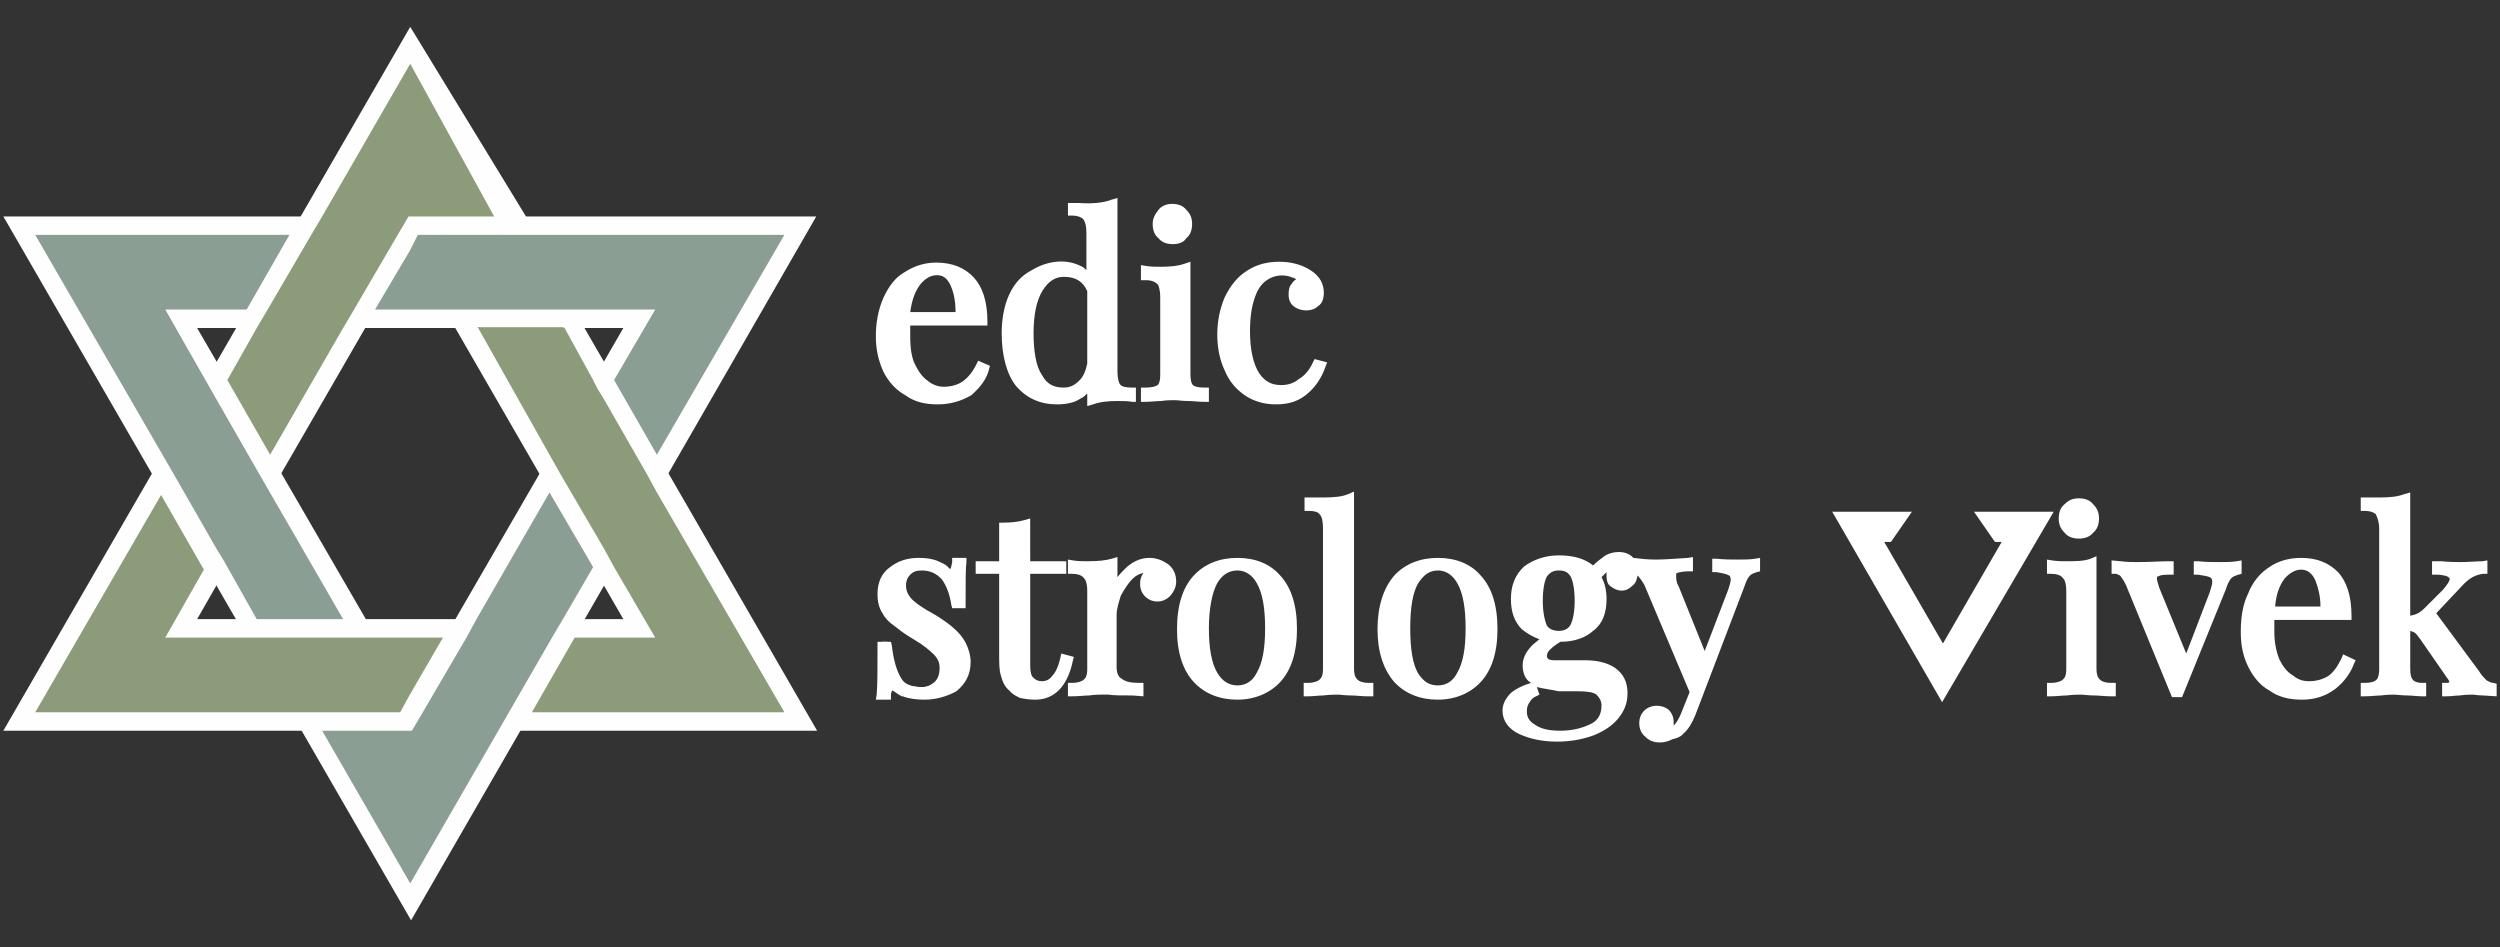 <?xml version="1.0" encoding="utf-8"?>
<!-- Generator: Adobe Illustrator 19.0.0, SVG Export Plug-In . SVG Version: 6.00 Build 0)  -->
<svg version="1.1" id="Layer_1" xmlns="http://www.w3.org/2000/svg" xmlns:xlink="http://www.w3.org/1999/xlink" x="0px" y="0px"
	 viewBox="68 -22.9 298 112.9" style="enable-background:new 68 -22.9 298 112.9;" xml:space="preserve">
<rect x="68" y="-22.9" width="298" height="112.9" fill="#333333" stroke="none"/>
<style type="text/css">
	.st0{fill:#FFFFFF;}
	.st1{fill:#FEFEFE;}
	.st2{fill:#8A9E93;}
	.st3{fill:#8C9B7A;}
</style>
<g>
	<g>
		<path class="st0" d="M220.4,8.9c1.3,0,2.5,0.4,3.4,1c0.9,0.6,1.3,1.3,1.3,2.2c0,0.5-0.1,1-0.4,1.2c-0.3,0.3-0.7,0.4-1.1,0.4
			c-0.4,0-0.8-0.1-1.1-0.4c-0.3-0.2-0.4-0.6-0.4-1s0.1-0.7,0.3-1c0.2-0.3,0.5-0.5,0.9-0.6c-0.1-0.4-0.5-0.7-1-0.9
			c-0.5-0.2-1-0.3-1.6-0.3c-0.7,0-1.4,0.2-2,0.7c-0.7,0.4-1.2,1.2-1.6,2.2c-0.4,1.1-0.7,2.5-0.7,4.3c0,2.4,0.4,4.2,1.2,5.3
			c0.8,1.1,1.8,1.6,3.1,1.6c0.8,0,1.6-0.2,2.4-0.7c0.7-0.4,1.4-1.2,1.9-2.2l0.6,0.1c-0.4,1.1-1,2.1-1.9,2.9c-1,0.8-2.1,1.2-3.6,1.2
			c-1.2,0-2.3-0.3-3.3-0.9c-1-0.7-1.8-1.6-2.3-2.8c-0.6-1.2-0.9-2.5-0.9-4.1s0.3-3,0.9-4.3c0.6-1.2,1.3-2.2,2.4-2.9
			C217.9,9.2,219.1,8.9,220.4,8.9z M209.4,21.7c0,0.8,0.1,1.3,0.4,1.6c0.4,0.3,1,0.4,1.8,0.4v0.7c-1.9-0.1-3-0.1-3.6-0.1
			s-1.7,0.1-3.6,0.1v-0.7c0.8,0,1.4-0.1,1.8-0.4c0.3-0.3,0.4-0.8,0.4-1.6v-9.2c0-0.9-0.1-1.6-0.4-1.9c-0.4-0.4-1-0.7-1.8-0.7V9.3
			c0.7,0.1,1.3,0.1,1.9,0.1c1.2,0,2.2-0.1,3.1-0.4V21.7z M207.8,2c0.5,0,1,0.1,1.3,0.5c0.4,0.4,0.5,0.8,0.5,1.3s-0.1,1-0.5,1.3
			c-0.4,0.4-0.8,0.5-1.3,0.5s-1-0.1-1.3-0.5c-0.4-0.4-0.6-0.8-0.6-1.3s0.2-1,0.6-1.3C206.8,2.1,207.3,2,207.8,2z M194.8,23.9
			c0.7,0,1.4-0.3,2-0.9c0.7-0.5,1-1.4,1.3-2.5v-8.7c-0.5-1.5-1.6-2.2-3.3-2.2c-1.2,0-2.2,0.6-2.9,1.9c-0.7,1.2-1.1,3-1.1,5.4
			s0.4,4.2,1,5.3C192.5,23.3,193.5,23.9,194.8,23.9z M200.8,21.3c0,0.9,0.1,1.6,0.4,1.9c0.4,0.4,1,0.6,1.8,0.6v0.7
			c-0.6-0.1-1.3-0.1-1.9-0.1c-1.2,0-2.2,0.1-3.1,0.4v-2.6c-0.3,0.9-0.8,1.6-1.6,2c-0.7,0.4-1.6,0.7-2.5,0.7c-1.9,0-3.4-0.7-4.5-2
			c-1-1.3-1.6-3.4-1.6-6c0-1.6,0.3-3.1,0.9-4.3c0.6-1.2,1.4-2.1,2.5-2.7c1-0.6,2.1-1,3.3-1c0.7,0,1.4,0.1,2.1,0.4
			c0.6,0.3,1,0.7,1.4,1.3V4.9c0-0.9-0.1-1.5-0.4-1.9c-0.4-0.4-0.9-0.6-1.7-0.6V1.8c0.6,0,1.2,0.1,1.8,0.1c1.2,0,2.2-0.1,3.1-0.4
			V21.3z M179.6,9.5c-1,0-1.7,0.4-2.4,1.3c-0.7,0.9-1,2.2-1.3,4h6.4c0.1-1.6-0.1-2.8-0.7-3.9C181.2,10,180.5,9.5,179.6,9.5z
			 M185.3,20.9c-0.3,1.1-1,2-1.9,2.8c-1,0.7-2.2,1.1-3.5,1.1c-1.4,0-2.6-0.3-3.6-1c-1-0.6-1.9-1.5-2.4-2.6c-0.5-1.2-0.8-2.5-0.8-4
			c0-1.7,0.3-3.1,0.8-4.4c0.6-1.3,1.3-2.2,2.4-2.9c1-0.7,2.2-1,3.4-1c1.8,0,3.1,0.6,4.1,1.6s1.4,2.7,1.4,4.9H176
			c-0.1,0.5-0.1,1.2-0.1,1.9c0,1.3,0.1,2.5,0.6,3.4c0.4,1,1,1.7,1.7,2.2c0.7,0.5,1.4,0.8,2.2,0.8c0.9,0,1.8-0.2,2.5-0.7
			c0.7-0.5,1.3-1.3,1.9-2.3L185.3,20.9z"/>
		<path class="st0" d="M197.6,25.5V24c-0.2,0.2-0.5,0.5-0.8,0.6c-0.7,0.5-1.7,0.7-2.8,0.7c-2,0-3.6-0.7-4.9-2.2
			c-1.1-1.4-1.7-3.6-1.7-6.3c0-1.7,0.3-3.3,0.9-4.6c0.6-1.3,1.5-2.3,2.7-2.9c1.8-1.1,4-1.4,5.8-0.5c0.3,0.1,0.5,0.3,0.7,0.5V4.9
			c0-0.8-0.1-1.3-0.4-1.7c-0.1-0.1-0.5-0.4-1.3-0.4h-0.5V1.3h0.5c0.3,0,0.6,0,0.9,0c1.4,0.1,2.8,0,3.8-0.4l0.7-0.2v20.6
			c0,1,0.2,1.5,0.3,1.6c0.2,0.3,0.7,0.4,1.4,0.4h0.5V25L203,25c-0.6-0.1-1.2-0.1-1.8-0.1c-1.1,0-2.1,0.1-2.9,0.4L197.6,25.5z
			 M192.9,9.6c-0.5,0.1-0.9,0.4-1.4,0.6c-1,0.6-1.7,1.4-2.3,2.5c-0.6,1.1-0.8,2.5-0.8,4.1c0,2.5,0.5,4.4,1.5,5.7
			c1,1.2,2.2,1.8,3.9,1.8c-1-0.3-1.8-0.9-2.4-1.9c-0.7-1.2-1.1-3.1-1.1-5.6c0-2.5,0.4-4.4,1.2-5.6C191.9,10.5,192.4,10,192.9,9.6z
			 M198.6,20.6v3.4c0.7-0.2,1.6-0.3,2.5-0.3c-0.1-0.1-0.2-0.2-0.3-0.3c-0.4-0.5-0.6-1.2-0.6-2.3V2.1c-0.7,0.2-1.6,0.3-2.6,0.3
			c0.1,0.1,0.2,0.2,0.3,0.3c0.4,0.6,0.6,1.3,0.6,2.3V20.6z M194.8,10.1c-1,0-1.8,0.5-2.5,1.6c-0.7,1.1-1.1,2.8-1.1,5.1
			c0,2.2,0.3,4,1,5c0.6,1.1,1.4,1.5,2.6,1.5c0.6,0,1.2-0.2,1.7-0.7c0.5-0.4,0.9-1.1,1.1-2.2v-8.6C197.1,10.7,196.3,10.1,194.8,10.1z
			 M220.1,25.3c-1.3,0-2.5-0.3-3.6-1c-1.2-0.8-2-1.8-2.5-3c-0.6-1.3-0.9-2.7-0.9-4.3c0-1.6,0.3-3.1,0.9-4.5c0.7-1.4,1.5-2.4,2.6-3.1
			c1.2-0.8,2.5-1.1,3.9-1.1c1.3,0,2.6,0.3,3.7,1c1.1,0.7,1.6,1.6,1.6,2.7c0,0.7-0.2,1.3-0.7,1.6c-0.3,0.3-0.8,0.5-1.4,0.5
			c-0.4,0-1-0.1-1.5-0.5c-0.4-0.3-0.6-0.8-0.6-1.4c0-0.6,0.1-1,0.4-1.3c0.1-0.2,0.3-0.4,0.5-0.5c-0.1-0.1-0.3-0.2-0.4-0.2
			c-0.9-0.4-2.1-0.4-3.1,0.3c-0.6,0.4-1.1,1.1-1.4,2c-0.4,1.1-0.6,2.4-0.6,4.1c0,2.2,0.4,3.9,1.1,5c0.7,1,1.5,1.4,2.6,1.4
			c0.8,0,1.5-0.2,2.1-0.7c0.7-0.4,1.3-1.1,1.7-2l0.2-0.4l1.5,0.4l-0.2,0.5c-0.4,1.2-1.1,2.3-2,3.1C222.9,24.9,221.7,25.3,220.1,25.3
			z M218.3,9.7c-0.4,0.2-0.8,0.4-1.2,0.6c-0.9,0.6-1.6,1.5-2.2,2.7c-0.6,1.2-0.8,2.5-0.8,4c0,1.5,0.3,2.7,0.8,3.9
			c0.5,1,1.2,1.9,2.2,2.6c0.9,0.5,1.9,0.8,3,0.8c1.4,0,2.4-0.3,3.3-1.1c0,0,0,0,0,0c0,0,0,0,0,0c-0.8,0.5-1.7,0.8-2.6,0.8
			c-1.4,0-2.6-0.6-3.5-1.8c-0.9-1.3-1.3-3.2-1.3-5.6c0-1.8,0.2-3.3,0.7-4.4C217,11.1,217.6,10.2,218.3,9.7z M223.7,10.3
			c0,0.1,0.1,0.1,0.1,0.2L224,11l-0.6,0.1c-0.2,0-0.4,0.2-0.6,0.4c-0.1,0.2-0.2,0.3-0.2,0.7c0,0.2,0,0.5,0.2,0.6
			c0.2,0.2,0.4,0.3,0.8,0.3c0.3,0,0.6-0.1,0.8-0.3c0.2-0.1,0.3-0.4,0.3-0.8C224.7,11.4,224.4,10.8,223.7,10.3z M179.8,25.3
			c-1.6,0-2.8-0.3-3.9-1.1c-1.1-0.6-2-1.6-2.6-2.8c-0.6-1.3-0.9-2.7-0.9-4.2c0-1.7,0.3-3.2,0.9-4.6c0.7-1.5,1.5-2.5,2.6-3.1
			c1.1-0.7,2.3-1.1,3.7-1.1c1.9,0,3.4,0.6,4.5,1.8c1,1.1,1.6,2.8,1.6,5.2v0.5h-9.2c0,0.4,0,0.9,0,1.4c0,1.4,0.2,2.4,0.5,3.1
			c0.5,1,0.9,1.6,1.6,2.1c0.6,0.5,1.3,0.7,1.9,0.7c0.8,0,1.6-0.2,2.2-0.6c0.7-0.5,1.2-1.1,1.7-2.1l0.2-0.4l1.4,0.6l-0.1,0.4
			c-0.3,1.2-1,2.1-2.1,3.1C182.6,24.9,181.3,25.3,179.8,25.3z M177.4,9.8c-0.3,0.1-0.6,0.3-0.9,0.5c-0.9,0.6-1.6,1.5-2.2,2.7
			c-0.5,1.3-0.8,2.6-0.8,4.2c0,1.4,0.3,2.6,0.8,3.8c0.5,1,1.2,1.8,2.2,2.4c0.9,0.6,2,0.9,3.3,0.9c0.8,0,1.5-0.1,2.1-0.4
			c-0.5,0.1-1,0.2-1.5,0.2c-0.8,0-1.7-0.3-2.5-0.9c-0.7-0.5-1.3-1.3-1.9-2.4c-0.4-0.9-0.6-2-0.6-3.6c0-0.7,0-1.3,0.1-1.9h-0.1
			l0.1-0.6c0.3-2,0.7-3.4,1.4-4.3C177,10.2,177.2,10,177.4,9.8z M182.9,14.9h1.8c-0.1-1.8-0.5-3.2-1.3-4c-0.6-0.6-1.3-1-2.1-1.3
			c0.3,0.3,0.6,0.7,0.9,1.2C182.7,11.9,182.9,13.2,182.9,14.9z M176.5,14.3h5.4c0-1.3-0.2-2.3-0.6-3.2c-0.3-0.6-0.7-1.2-1.6-1.2
			c-0.8,0-1.4,0.4-2,1.1C177.1,11.8,176.7,12.8,176.5,14.3z M204,25v-1.7h0.5c0.7,0,1.2-0.1,1.5-0.3c0.2-0.2,0.3-0.6,0.3-1.2v-9.2
			c0-1-0.2-1.5-0.3-1.6c-0.3-0.3-0.7-0.5-1.4-0.5H204V8.7l0.6,0.1c0.6,0.1,1.2,0.1,1.8,0.1c1.1,0,2.1-0.1,2.9-0.4l0.6-0.2v13.4
			c0,0.7,0.1,1.1,0.3,1.3c0.2,0.2,0.7,0.3,1.4,0.3h0.5V25l-0.5,0c-0.8,0-1.4-0.1-2-0.1c-0.7,0-1.2-0.1-1.6-0.1c-0.3,0-0.9,0-1.6,0.1
			c-0.5,0-1.2,0.1-2,0.1L204,25z M206.2,9.9c0.1,0.1,0.3,0.2,0.4,0.4c0.4,0.5,0.6,1.2,0.6,2.3v9.2c0,1-0.2,1.6-0.6,2
			c-0.1,0.1-0.2,0.1-0.2,0.2c0,0,0,0,0,0c0.8,0,1.3-0.1,1.6-0.1c0.4,0,0.9,0,1.6,0.1c0,0,0,0,0,0c-0.1,0-0.1-0.1-0.2-0.1
			c-0.4-0.4-0.6-1.1-0.6-2V9.6C208.1,9.8,207.2,9.9,206.2,9.9z M207.8,6.2c-0.7,0-1.3-0.2-1.7-0.7c-0.5-0.4-0.7-1-0.7-1.7
			s0.3-1.2,0.7-1.7c0.3-0.4,0.9-0.7,1.6-0.7c0.7,0,1.3,0.2,1.7,0.7c0.5,0.5,0.7,1,0.7,1.7c0,0.7-0.2,1.3-0.7,1.7
			C209.1,6,208.5,6.2,207.8,6.2z M207.8,2.5c-0.4,0-0.7,0.1-0.9,0.3c-0.3,0.3-0.5,0.7-0.5,1s0.1,0.7,0.4,1c0.2,0.3,0.5,0.4,0.9,0.4
			c0.4,0,0.7-0.1,1-0.4c0.3-0.3,0.4-0.6,0.4-1s-0.1-0.7-0.4-1C208.5,2.6,208.2,2.5,207.8,2.5z"/>
	</g>
	<g>
		<path class="st0" d="M177.5,44c0.7,0,1.3,0.1,1.9,0.3c0.6,0.2,1,0.4,1.3,0.7c0.2,0.1,0.4,0.2,0.5,0.2c0.4,0,0.6-0.4,0.7-1.3h0.7
			c-0.1,1-0.1,2.6-0.1,5h-0.7c-0.2-1.3-0.6-2.4-1.2-3.2c-0.7-0.8-1.6-1.3-2.8-1.3c-0.7,0-1.3,0.2-1.7,0.6c-0.4,0.4-0.7,1-0.7,1.6
			c0,0.7,0.2,1.3,0.7,1.7c0.4,0.5,1.2,1,2.2,1.7c0.2,0.1,0.4,0.2,0.8,0.4c0.9,0.6,1.6,1.1,2.2,1.6c0.5,0.4,1,1,1.3,1.6
			c0.3,0.6,0.5,1.3,0.5,2c0,1.3-0.5,2.3-1.5,3.1c-1,0.7-2.2,1-3.5,1c-0.9,0-1.7-0.1-2.4-0.4c-0.4-0.2-0.8-0.5-1.2-0.8
			c-0.1-0.1-0.1-0.1-0.2-0.1c-0.1,0-0.3,0.1-0.4,0.3c-0.1,0.1-0.2,0.4-0.2,0.8H173c0.1-1.1,0.1-3.1,0.1-5.9h0.7
			c0.2,1.9,0.6,3.2,1.2,4.1c0.5,0.9,1.5,1.3,2.9,1.3c0.7,0,1.3-0.2,1.8-0.7c0.5-0.4,0.8-1.1,0.8-2.1c0-0.7-0.3-1.4-0.8-1.9
			c-0.5-0.5-1.3-1.2-2.5-1.9c-1-0.7-1.6-1.1-2.2-1.6c-0.5-0.4-1-0.8-1.3-1.4c-0.4-0.5-0.5-1.2-0.5-2c0-1.2,0.4-2.2,1.3-2.8
			C175.3,44.3,176.2,44,177.5,44z M190.1,44.5h4.3V45h-4.3v11.4c0,0.8,0.1,1.5,0.5,1.9c0.3,0.4,0.7,0.6,1.3,0.6
			c0.6,0,1.1-0.2,1.6-0.7c0.4-0.4,0.8-1.3,1.1-2.4l0.5,0.1c-0.4,2.7-1.7,4-3.8,4c-0.7,0-1.2-0.1-1.6-0.2c-0.4-0.1-0.8-0.4-1.1-0.7
			c-0.4-0.4-0.7-1-0.9-1.6c-0.1-0.6-0.2-1.5-0.2-2.5V45h-2.8v-0.5h2.8v-4.6c1,0,1.9-0.1,2.6-0.4V44.5z M204.9,44
			c0.8,0,1.4,0.2,1.9,0.7c0.5,0.4,0.7,1,0.7,1.6c0,0.5-0.1,0.9-0.4,1.3c-0.3,0.4-0.7,0.6-1.2,0.6s-0.8-0.1-1.1-0.4s-0.4-0.7-0.4-1.1
			c0-0.7,0.3-1.2,1-1.6c-0.1-0.2-0.3-0.3-0.6-0.3c-0.7,0-1.5,0.3-2.1,0.9c-0.6,0.6-1.1,1.3-1.5,2.2c-0.3,0.9-0.5,1.7-0.5,2.5v6.2
			c0,0.9,0.3,1.6,0.8,1.9c0.5,0.4,1.3,0.6,2.3,0.6v0.6l-0.7-0.1c-1.9,0-3.2-0.1-3.8-0.1c-0.4,0-1.6,0.1-3.4,0.1V59
			c0.8,0,1.4-0.2,1.7-0.5c0.4-0.3,0.5-0.8,0.5-1.6v-9.2c0-0.9-0.1-1.6-0.5-1.9c-0.3-0.4-0.9-0.7-1.7-0.7v-0.6
			c0.6,0.1,1.2,0.1,1.8,0.1c1.3,0,2.2-0.1,3.1-0.4v3.7c0.4-1,0.9-1.9,1.7-2.6C203.1,44.4,204,44,204.9,44z M215.5,44
			c1.9,0,3.6,0.7,4.8,1.9c1.3,1.3,1.9,3.4,1.9,6.1c0,2.7-0.6,4.6-1.9,6c-1.2,1.3-2.8,1.9-4.8,1.9c-2,0-3.7-0.7-4.9-1.9
			c-1.3-1.3-1.9-3.3-1.9-6c0-2.7,0.6-4.7,1.9-6.1C211.9,44.7,213.5,44,215.5,44z M215.5,44.6c-1.2,0-2.2,0.6-2.8,1.8
			c-0.7,1.2-1,3.1-1,5.6s0.4,4.3,1,5.5s1.6,1.8,2.8,1.8c1.1,0,2.1-0.6,2.8-1.8s1-3,1-5.5s-0.4-4.4-1-5.6
			C217.6,45.2,216.6,44.6,215.5,44.6z M228.7,56.8c0,0.8,0.2,1.3,0.5,1.6c0.3,0.3,0.9,0.5,1.7,0.5v0.6c-1.8-0.1-3-0.1-3.5-0.1
			c-0.6,0-1.8,0.1-3.6,0.1V59c0.8,0,1.4-0.2,1.7-0.5c0.4-0.3,0.5-0.8,0.5-1.6V40.1c0-0.9-0.1-1.6-0.5-2c-0.3-0.4-0.9-0.6-1.7-0.6
			v-0.6c0.6,0,1.2,0.1,1.8,0.1c1.3,0,2.3-0.1,3.1-0.4V56.8z M239.4,44c1.9,0,3.6,0.7,4.8,1.9c1.3,1.3,1.9,3.4,1.9,6.1
			c0,2.7-0.6,4.6-1.9,6c-1.2,1.3-2.8,1.9-4.8,1.9c-2,0-3.7-0.7-4.9-1.9c-1.2-1.3-1.9-3.3-1.9-6c0-2.7,0.7-4.7,1.9-6.1
			C235.8,44.7,237.4,44,239.4,44z M239.4,44.6c-1.2,0-2.1,0.6-2.8,1.8c-0.7,1.2-1,3.1-1,5.6s0.3,4.3,1,5.5c0.7,1.2,1.6,1.8,2.8,1.8
			c1.1,0,2.1-0.6,2.8-1.8s1-3,1-5.5s-0.4-4.4-1-5.6C241.5,45.2,240.5,44.6,239.4,44.6z M261.3,47.1c-0.4,0-0.7-0.1-0.9-0.4
			c-0.3-0.2-0.4-0.6-0.4-1c0-0.4,0.1-0.8,0.3-1.3c-0.5,0.2-0.9,0.4-1.2,0.7c-0.3,0.2-0.6,0.6-0.8,1c0.4,0.7,0.7,1.6,0.7,2.6
			c0,1.6-0.4,2.7-1.4,3.4c-0.9,0.8-2.2,1.2-3.7,1.2l0,0c-0.7,0.4-1.1,0.7-1.5,1c-0.3,0.3-0.4,0.7-0.4,1c0,0.6,0.4,1,1.3,1h3.7
			c1.3,0,2.4,0.2,3.3,0.8c0.8,0.6,1.3,1.4,1.3,2.6c0,1-0.3,1.8-0.9,2.6c-0.6,0.8-1.5,1.4-2.7,1.9c-1.1,0.4-2.5,0.7-4.3,0.7
			c-1.7,0-3.1-0.3-4.3-0.8c-1.1-0.5-1.7-1.3-1.7-2.3c0-0.6,0.3-1.2,0.8-1.7c0.5-0.4,1.3-0.8,2.2-1.1l0.1,0.4c-0.4,0.1-0.7,0.4-1,0.8
			c-0.3,0.4-0.4,0.9-0.4,1.4c0,0.9,0.4,1.6,1.3,2c0.8,0.5,1.9,0.7,3.3,0.7c1.5,0,2.8-0.3,3.9-0.9c1-0.5,1.6-1.4,1.6-2.7
			c0-0.7-0.2-1.2-0.7-1.6c-0.5-0.4-1.3-0.5-2.6-0.5h-2.2c-1.1,0-2-0.1-2.8-0.4c-0.7-0.3-1-0.9-1-1.8c0-0.6,0.2-1.2,0.7-1.7
			c0.4-0.6,1.2-1.1,2.2-1.6c-1.3-0.1-2.3-0.6-3.1-1.3s-1.2-1.9-1.2-3.2c0-1.6,0.5-2.7,1.4-3.5c1-0.7,2.2-1.1,3.7-1.1
			c1.9,0,3.2,0.4,4.1,1.5c0.4-0.5,0.8-1,1.4-1.3c0.5-0.4,1.1-0.5,1.7-0.5c0.4,0,0.9,0.1,1.2,0.4c0.3,0.3,0.4,0.7,0.4,1.3
			c0,0.5-0.1,0.9-0.4,1.2C262,47,261.7,47.1,261.3,47.1z M253.8,52.8c0.8,0,1.4-0.3,1.8-0.9c0.4-0.7,0.6-1.7,0.6-3.2
			s-0.2-2.6-0.6-3.2c-0.4-0.6-1-0.9-1.8-0.9c-0.7,0-1.3,0.3-1.8,0.9c-0.4,0.6-0.6,1.7-0.6,3.2s0.2,2.5,0.6,3.2
			C252.5,52.5,253.1,52.8,253.8,52.8z M274.9,44.5c0.9,0,1.6,0,2.2-0.1V45c-0.4,0.1-0.7,0.2-1,0.5c-0.3,0.3-0.6,0.8-0.8,1.6
			l-4.9,12.6l-1,2.5c-0.4,1-0.8,1.6-1.3,2c-0.3,0.3-0.7,0.5-1,0.6c-0.4,0.1-0.8,0.2-1.3,0.2c-0.6,0-1-0.1-1.4-0.5
			c-0.4-0.3-0.6-0.7-0.6-1.3c0-0.4,0.1-0.8,0.4-1.1s0.7-0.4,1.1-0.4s0.8,0.1,1.1,0.4c0.2,0.2,0.4,0.6,0.4,1c0,0.6-0.2,1-0.7,1.3
			c0,0.1,0.1,0.1,0.1,0.1c1,0,1.9-0.7,2.5-2.3l1-2.7l-5.3-12.8c-0.3-0.6-0.7-1-1-1.3c-0.4-0.2-0.7-0.4-1-0.4v-0.6
			c0.9,0.1,1.8,0.2,2.9,0.2c1,0,2.2-0.1,3.8-0.2V45c-0.7,0-1.2,0.1-1.6,0.2c-0.3,0.1-0.4,0.4-0.4,0.8s0.1,0.9,0.4,1.4l3.5,8.8
			l3.2-8.5c0.2-0.6,0.4-1,0.4-1.3c0-0.4-0.2-0.8-0.5-1c-0.4-0.2-1-0.4-1.7-0.4v-0.6C273.5,44.5,274.3,44.5,274.9,44.5z M315.8,37.1
			c0.5,0,1,0.1,1.3,0.5c0.4,0.4,0.5,0.8,0.5,1.3s-0.1,1-0.5,1.3c-0.4,0.4-0.8,0.5-1.3,0.5c-0.5,0-1-0.1-1.3-0.5
			c-0.4-0.4-0.5-0.8-0.5-1.3s0.1-1,0.5-1.3C314.9,37.2,315.3,37.1,315.8,37.1z M317.3,56.8c0,0.8,0.2,1.3,0.5,1.6
			c0.3,0.3,0.9,0.5,1.7,0.5v0.6c-1.8-0.1-3-0.1-3.5-0.1c-0.6,0-1.8,0.1-3.6,0.1V59c0.8,0,1.4-0.2,1.7-0.5c0.4-0.3,0.5-0.8,0.5-1.6
			v-9.2c0-0.9-0.1-1.6-0.5-1.9c-0.3-0.4-0.9-0.7-1.7-0.7v-0.6c0.6,0.1,1.3,0.1,1.8,0.1c1.3,0,2.3-0.1,3.1-0.4V56.8z M332.3,44.5
			c0.9,0,1.6,0,2.2-0.1V45c-0.4,0.1-0.7,0.2-1,0.5c-0.3,0.3-0.6,0.8-0.8,1.6l-4.9,12.6h-0.5l-5.4-13.1c-0.3-0.6-0.6-1-0.8-1.3
			c-0.3-0.2-0.6-0.4-0.9-0.4v-0.6c1,0.1,1.9,0.1,2.6,0.1c1.5,0,2.8-0.1,3.8-0.1V45c-0.7,0-1.3,0.1-1.6,0.2c-0.4,0.1-0.5,0.4-0.5,0.8
			c0,0.2,0.1,0.7,0.3,1.3l3.7,9l3.2-8.5c0.2-0.6,0.3-1,0.3-1.3c0-0.4-0.1-0.8-0.5-1c-0.3-0.1-0.9-0.3-1.6-0.4v-0.6
			C330.8,44.5,331.7,44.5,332.3,44.5z M347.9,56.1c-0.4,1-1,1.9-2,2.8c-1,0.7-2.1,1.1-3.5,1.1c-1.3,0-2.5-0.3-3.6-1
			c-1-0.6-1.8-1.5-2.3-2.6c-0.6-1.2-0.8-2.5-0.8-4c0-1.6,0.2-3.1,0.8-4.4c0.5-1.3,1.3-2.2,2.3-2.9c1-0.7,2.2-1,3.5-1
			c1.7,0,3.1,0.5,4,1.6c1,1,1.4,2.7,1.4,4.9h-9.2c-0.1,0.6-0.1,1.2-0.1,1.9c0,1.3,0.2,2.5,0.6,3.4c0.4,0.9,1,1.6,1.7,2.2
			c0.7,0.5,1.4,0.8,2.2,0.8c1,0,1.8-0.2,2.5-0.7c0.7-0.4,1.3-1.2,1.8-2.3L347.9,56.1z M342.2,44.6c-0.9,0-1.7,0.4-2.4,1.3
			c-0.7,0.9-1,2.2-1.2,4h6.4c0-1.6-0.2-2.8-0.7-3.8C343.8,45.1,343.2,44.6,342.2,44.6z M363.1,57.4c0.4,0.5,0.7,0.8,1,1.1
			c0.3,0.2,0.7,0.4,1,0.4v0.6c-1.1-0.1-1.9-0.1-2.3-0.1c-0.6,0-1.6,0.1-3.3,0.1V59c0.3,0,0.4-0.1,0.7-0.2c0.1-0.1,0.2-0.2,0.2-0.4
			c0-0.1-0.1-0.3-0.1-0.4l-3.4-4.9c-0.3-0.5-0.6-0.8-0.9-1c-0.3-0.1-0.7-0.3-1.3-0.3v5.1c0,0.8,0.1,1.3,0.4,1.6
			c0.2,0.3,0.7,0.5,1.5,0.5v0.6c-1.6-0.1-2.8-0.1-3.3-0.1c-0.5,0-1.7,0.1-3.5,0.1V59c0.8,0,1.3-0.2,1.7-0.5c0.3-0.3,0.5-0.8,0.5-1.6
			V40.1c0-0.9-0.2-1.6-0.5-2c-0.4-0.4-0.9-0.6-1.7-0.6v-0.6c0.6,0,1.2,0.1,1.8,0.1c1.3,0,2.2-0.1,3.1-0.4v14.6
			c0.6-0.1,1-0.1,1.4-0.4c0.4-0.1,0.7-0.4,1.1-0.8l2.2-2.2c0.6-0.7,0.9-1.2,0.9-1.6c0-0.3-0.1-0.5-0.6-0.7c-0.4-0.1-0.9-0.2-1.6-0.2
			v-0.6c1.4,0.1,2.5,0.1,3.4,0.1c0.9,0,1.8-0.1,2.5-0.1V45c-1,0.1-1.9,0.5-2.6,1.4l-3.6,3.7L363.1,57.4z M293.1,41.1l1.8-2.5h-7.6
			l6.1,10.6l6.1,10.6l6.1-10.6l6.1-10.6h-7.6l1.8,2.5h1.4l-7.8,13.6l-7.8-13.6H293.1z"/>
		<path class="st0" d="M265.9,65.6c-0.8,0-1.3-0.2-1.8-0.7c-0.5-0.4-0.7-1-0.7-1.6c0-0.6,0.2-1.1,0.6-1.5c0.7-0.7,2-0.8,2.9-0.1
			c0.4,0.4,0.6,0.9,0.6,1.5c0,0.1,0,0.3,0,0.4c0.4-0.4,0.7-1,0.9-1.5l1-2.5L264,46.8c-0.3-0.5-0.6-0.9-0.8-1.1c0,0,0,0,0,0
			c-0.1,0.5-0.2,0.9-0.6,1.2c-0.4,0.4-0.8,0.6-1.3,0.6c-0.5,0-0.9-0.2-1.3-0.5c-0.5-0.3-0.5-1-0.5-1.4c0-0.1,0-0.2,0-0.3
			c0,0,0,0,0,0c-0.2,0.2-0.4,0.4-0.6,0.6c0.4,0.7,0.6,1.6,0.6,2.6c0,1.7-0.5,3-1.6,3.8c-0.9,0.8-2.2,1.3-3.9,1.3
			c-0.5,0.3-0.9,0.6-1.2,0.9l-0.1,0.1c-0.2,0.2-0.3,0.4-0.3,0.7c0,0.1,0,0.5,0.8,0.5h3.7c1.5,0,2.7,0.3,3.6,0.9c1,0.7,1.5,1.7,1.5,3
			c0,1.1-0.3,2-1,2.9c-0.6,0.8-1.5,1.5-2.9,2.1c-1.3,0.5-2.8,0.8-4.5,0.8c-1.7,0-3.2-0.3-4.5-0.9c-1.3-0.6-2-1.6-2-2.8
			c0-0.7,0.3-1.4,1-2.1c0.6-0.5,1.4-0.9,2.4-1.2c-0.7-0.4-1-1.2-1-2.1c0-0.7,0.3-1.4,0.8-2c0.3-0.4,0.7-0.7,1.2-1.1
			c-0.8-0.3-1.5-0.7-2.1-1.2c-0.9-0.9-1.3-2.1-1.3-3.6c0-1.6,0.5-2.9,1.6-3.9c1.1-0.8,2.5-1.3,4.1-1.3c1.8,0,3.1,0.4,4.1,1.2
			c0.4-0.4,0.8-0.7,1.2-1c0.5-0.4,1.2-0.6,1.9-0.6c0.6,0,1.2,0.2,1.6,0.6c0,0,0.1,0.1,0.1,0.1c0.8,0.1,1.7,0.2,2.7,0.2
			c1,0,2.2-0.1,3.8-0.2l0.6-0.1v1.7h-0.5c-0.6,0-1.1,0.1-1.4,0.2c-0.1,0-0.1,0.1-0.1,0.4c0,0.3,0,0.7,0.3,1.2l3.1,7.7l2.8-7.3
			c0.1-0.3,0.3-0.9,0.3-1.2c0-0.3-0.1-0.5-0.2-0.5c-0.3-0.2-0.9-0.3-1.5-0.4l-0.5,0v-1.6l0.5,0c1,0.1,1.8,0.1,2.4,0.1
			c0.9,0,1.6,0,2.2-0.1l0.6-0.1v1.6l-0.4,0.1c-0.3,0.1-0.6,0.2-0.8,0.4c-0.2,0.2-0.4,0.5-0.7,1.4l-5.8,15.2c-0.4,1-0.9,1.8-1.4,2.2
			c-0.3,0.4-0.8,0.6-1.3,0.7C266.8,65.5,266.3,65.6,265.9,65.6z M265.4,62.2c-0.3,0-0.6,0.1-0.8,0.3c-0.2,0.2-0.3,0.4-0.3,0.8
			c0,0.4,0.1,0.7,0.4,0.9c0.3,0.3,0.5,0.4,0.9,0.4c0-0.1,0-0.2,0-0.2v-0.3L266,64c0.2-0.1,0.4-0.3,0.4-0.8c0-0.3-0.1-0.5-0.2-0.7
			C266,62.3,265.7,62.2,265.4,62.2z M251.2,59l0.3,0.9l-0.4,0.2c-0.3,0.1-0.6,0.4-0.7,0.6c-0.3,0.4-0.4,0.7-0.4,1.2
			c0,0.7,0.3,1.2,1,1.6c0.7,0.5,1.7,0.7,3,0.7c1.4,0,2.6-0.3,3.6-0.8c0.9-0.4,1.3-1.2,1.3-2.2c0-0.5-0.2-0.9-0.6-1.3
			c-0.4-0.3-1.1-0.4-2.3-0.4h-2.2C252.9,59.3,252,59.2,251.2,59z M249.5,60.2c-0.2,0.1-0.4,0.3-0.6,0.4c-0.4,0.4-0.6,0.9-0.6,1.3
			c0,0.5,0.1,1.3,1.4,1.9c0.2,0.1,0.3,0.1,0.5,0.2c-0.7-0.5-1.1-1.3-1.1-2.2C249,61.2,249.1,60.7,249.5,60.2z M251.5,54.8
			c-0.1,0.1-0.2,0.2-0.3,0.3c-0.4,0.4-0.6,0.9-0.6,1.4c0,0.7,0.2,1.1,0.7,1.3c0.7,0.3,1.5,0.4,2.6,0.4h2.2c1.4,0,2.3,0.2,2.9,0.6
			c0.7,0.6,1,1.2,1,2.1c0,0.7-0.1,1.3-0.4,1.8c0.2-0.2,0.4-0.4,0.6-0.7c0.6-0.8,0.8-1.5,0.8-2.3c0-1-0.3-1.7-1.1-2.2
			c-0.7-0.5-1.7-0.7-3-0.7h-3.7c-1.4,0-1.9-0.8-1.9-1.5C251.4,55.2,251.4,55,251.5,54.8z M264,45.1c0.4,0.3,0.7,0.8,1,1.3l5.2,12.6
			l0.7-1.9l-3.8-9.5c-0.3-0.5-0.4-1-0.4-1.6c0-0.5,0.1-0.8,0.3-1C265.7,45.2,264.8,45.2,264,45.1z M255.7,44.8
			c0.1,0.1,0.2,0.3,0.3,0.4c0.6,0.9,0.7,2.4,0.7,3.5c0,1.5-0.2,2.7-0.7,3.5c-0.1,0.2-0.2,0.3-0.3,0.4c0.6-0.2,1.1-0.4,1.5-0.8
			c0.9-0.7,1.3-1.6,1.3-3.1c0-1-0.2-1.8-0.6-2.3l-0.2-0.3l0,0l-0.2-0.2C257.1,45.3,256.5,45,255.7,44.8z M252,44.8
			c-0.6,0.2-1.1,0.4-1.6,0.8c-0.8,0.7-1.2,1.8-1.2,3.1c0,1.2,0.4,2.2,1,2.9c0.4,0.4,1,0.8,1.7,1c-0.1-0.1-0.2-0.2-0.3-0.3
			c-0.5-0.8-0.7-2-0.7-3.5c0-1.1,0.1-2.6,0.7-3.5C251.7,45,251.8,44.9,252,44.8z M253.8,45.1c-0.6,0-1,0.2-1.4,0.7
			c-0.3,0.5-0.5,1.6-0.5,2.9c0,1.3,0.2,2.3,0.5,3c0.3,0.4,0.8,0.6,1.4,0.6c0.6,0,1.1-0.2,1.4-0.7c0.3-0.6,0.5-1.6,0.5-2.9
			c0-1.3-0.2-2.4-0.5-2.9C254.9,45.3,254.5,45.1,253.8,45.1z M260.9,44.3l-0.1,0.3c-0.2,0.4-0.3,0.8-0.3,1.1c0,0.5,0.1,0.6,0.2,0.6
			c0.2,0.2,0.4,0.3,0.6,0.3c0.2,0,0.3,0,0.6-0.3c0.2-0.2,0.3-0.4,0.3-0.8H262v-0.9c0,0,0-0.1-0.1-0.1
			C261.7,44.3,261.3,44.2,260.9,44.3z M274.4,45C274.4,45,274.4,45,274.4,45c0.4,0.2,0.7,0.6,0.8,1.1c0.2-0.4,0.4-0.6,0.6-0.9
			c0.1-0.1,0.1-0.1,0.2-0.2C275.5,45,275,45,274.4,45z M299.5,60.8l-13.1-22.7h9.5l-2.5,3.6h-0.8l7,12.1l7-12.1h-0.8l-2.5-3.6h9.5
			L299.5,60.8z M288.2,39.1l11.4,19.7l11.4-19.7h-5.8l1.1,1.5h2l-8.7,15.1l-8.7-15.1h2l1.1-1.5H288.2z M342.4,60.5
			c-1.5,0-2.8-0.3-3.9-1.1c-1.1-0.6-1.9-1.6-2.5-2.8c-0.6-1.2-0.9-2.5-0.9-4.2c0-1.9,0.3-3.4,0.9-4.6c0.5-1.3,1.4-2.4,2.5-3.1
			c1-0.7,2.3-1.1,3.8-1.1c1.9,0,3.3,0.6,4.4,1.7c1,1.1,1.6,2.8,1.6,5.2V51h-9.2c0,0.4,0,0.9,0,1.4c0,1.2,0.2,2.3,0.6,3.3
			c0.4,0.8,0.9,1.5,1.6,1.9c0.6,0.5,1.2,0.7,1.9,0.7c0.9,0,1.6-0.2,2.3-0.6c0.6-0.4,1.1-1.1,1.6-2.1l0.2-0.5l1.5,0.7l-0.2,0.4
			c-0.4,1.1-1.1,2.1-2.2,3C345.2,60.1,343.9,60.5,342.4,60.5z M340,45c-0.3,0.1-0.6,0.3-0.8,0.5c-0.9,0.7-1.7,1.6-2.1,2.7
			c-0.5,1.1-0.8,2.5-0.8,4.2c0,1.6,0.2,2.7,0.8,3.8c0.5,1.1,1.2,1.9,2.1,2.4c1,0.6,2,0.9,3.3,0.9c0.8,0,1.5-0.1,2.1-0.4
			c-0.5,0.1-1,0.2-1.5,0.2c-0.8,0-1.7-0.3-2.5-0.9c-0.7-0.6-1.4-1.4-1.9-2.3c-0.4-1.1-0.7-2.3-0.7-3.7c0-0.7,0-1.3,0.1-1.9h0l0-0.5
			c0.2-1.9,0.6-3.4,1.3-4.3C339.6,45.4,339.8,45.2,340,45z M345.5,50h1.7c-0.1-1.8-0.5-3.2-1.3-4c-0.5-0.6-1.2-1-2-1.2
			c0.3,0.3,0.6,0.7,0.8,1.2C345.3,47,345.5,48.3,345.5,50L345.5,50z M339.2,49.4h5.4c0-1.3-0.3-2.3-0.6-3.1c-0.4-0.9-1-1.3-1.7-1.3
			c-0.7,0-1.4,0.4-2,1.1C339.7,46.9,339.3,48,339.2,49.4z M239.4,60.5c-2.1,0-3.9-0.7-5.2-2.1c-1.3-1.5-2-3.6-2-6.3
			c0-2.7,0.7-4.9,2-6.4c1.3-1.4,3.1-2.1,5.2-2.1c2.1,0,3.9,0.7,5.1,2.1c1.3,1.4,2,3.5,2,6.4c0,2.8-0.7,4.9-2,6.3
			C243.3,59.7,241.5,60.5,239.4,60.5z M237.3,44.9c-0.9,0.3-1.7,0.8-2.4,1.5c-1.1,1.3-1.7,3.2-1.7,5.7c0,2.4,0.6,4.3,1.7,5.6
			c0.6,0.7,1.4,1.2,2.3,1.5c-0.4-0.3-0.8-0.8-1.1-1.3c-0.7-1.3-1-3.1-1-5.8c0-2.7,0.3-4.6,1-5.9C236.5,45.6,236.9,45.2,237.3,44.9z
			 M241.5,44.9c0.4,0.3,0.8,0.8,1.1,1.3c0.7,1.3,1.1,3.3,1.1,5.9c0,2.6-0.4,4.4-1.1,5.8c-0.3,0.5-0.7,1-1.1,1.3
			c0.9-0.3,1.7-0.8,2.3-1.5c1.2-1.2,1.7-3.1,1.7-5.6c0-2.6-0.6-4.5-1.7-5.7C243.2,45.7,242.4,45.2,241.5,44.9z M239.4,45.1
			c-1,0-1.7,0.5-2.4,1.6c-0.6,1.1-0.9,2.8-0.9,5.3c0,2.5,0.3,4.2,0.9,5.3c0.7,1.1,1.4,1.5,2.4,1.5c1,0,1.8-0.5,2.3-1.5
			c0.7-1.2,1-2.9,1-5.3c0-2.4-0.3-4.2-1-5.4C241.2,45.7,240.4,45.1,239.4,45.1z M215.5,60.5c-2.1,0-3.9-0.7-5.2-2.1
			c-1.3-1.4-2-3.5-2-6.3c0-2.9,0.7-5,2-6.4c1.3-1.4,3.1-2.1,5.2-2.1c2.1,0,3.9,0.7,5.1,2.1c1.3,1.4,2,3.5,2,6.4c0,2.8-0.7,4.9-2,6.3
			C219.4,59.7,217.6,60.5,215.5,60.5z M217.6,44.9c0.4,0.3,0.8,0.8,1.1,1.3c0.7,1.3,1.1,3.3,1.1,5.9c0,2.6-0.4,4.4-1.1,5.8
			c-0.3,0.5-0.7,1-1.1,1.3c0.9-0.3,1.7-0.8,2.3-1.5c1.2-1.2,1.7-3.1,1.7-5.6c0-2.6-0.6-4.5-1.7-5.7
			C219.3,45.7,218.5,45.2,217.6,44.9z M213.3,44.9c-0.9,0.3-1.7,0.8-2.3,1.5c-1.2,1.2-1.7,3.1-1.7,5.7c0,2.6,0.6,4.4,1.7,5.6
			c0.6,0.7,1.4,1.2,2.3,1.5c-0.4-0.3-0.8-0.8-1.1-1.3c-0.7-1.3-1.1-3.2-1.1-5.8c0-2.6,0.4-4.5,1.1-5.9
			C212.5,45.6,212.9,45.2,213.3,44.9z M215.5,45.1c-1,0-1.8,0.5-2.4,1.5c-0.6,1.1-1,3-1,5.4c0,2.3,0.3,4.1,1,5.3
			c0.6,1,1.4,1.5,2.4,1.5c1,0,1.8-0.5,2.3-1.5c0.7-1.2,1-2.9,1-5.3c0-2.4-0.3-4.2-1-5.4C217.3,45.7,216.5,45.1,215.5,45.1z
			 M191.4,60.5c-0.7,0-1.3-0.1-1.8-0.2c-0.4-0.2-0.9-0.4-1.3-0.9c-0.5-0.4-0.8-1-1-1.8c-0.2-0.6-0.2-1.5-0.2-2.7v-9.4h-2.8V44h2.8
			v-4.6h0.5c0.9,0,1.8-0.1,2.5-0.3l0.7-0.2V44h4.3v1.5h-4.3v10.9c0,0.7,0.1,1.3,0.4,1.5c0.3,0.3,0.6,0.4,1,0.4
			c0.5,0,0.9-0.2,1.2-0.6c0.3-0.3,0.7-0.9,1-2.2l0.1-0.5l1.5,0.4l-0.1,0.4C195.1,59.7,193,60.5,191.4,60.5z M188,44.5v10.4
			c0,1,0.1,1.9,0.2,2.4c0.1,0.6,0.4,1,0.7,1.3l0.1,0.1c0.2,0.3,0.6,0.5,0.9,0.6c0.4,0.1,0.8,0.2,1.5,0.2c0.2,0,0.4,0,0.5,0
			c-0.7,0-1.3-0.3-1.7-0.8c-0.4-0.4-0.6-1.1-0.6-2.2V40.2c-0.5,0.1-1,0.2-1.6,0.2V44.5z M178.2,60.5c-0.9,0-1.8-0.1-2.6-0.4l-0.1,0
			c-0.4-0.2-0.8-0.5-1.1-0.7l-0.1,0.1c0,0-0.1,0.2-0.1,0.5v0.5h-1.8l0.1-0.6c0.1-1.1,0.1-3.1,0.1-5.8v-0.5h1.6l0.1,0.4
			c0.2,1.8,0.6,3.1,1.1,3.9c0.4,0.8,1.3,1.1,2.5,1.1c0.6,0,1-0.2,1.5-0.6c0.4-0.4,0.6-0.9,0.6-1.7c0-0.6-0.2-1.1-0.7-1.6
			c-0.4-0.4-1.2-1.1-2.4-1.8l-0.5-0.3c-0.8-0.5-1.3-0.9-1.8-1.3c-0.6-0.4-1.1-0.9-1.4-1.5c-0.4-0.6-0.6-1.3-0.6-2.3
			c0-1.4,0.5-2.5,1.5-3.2c0.9-0.7,2-1.1,3.4-1.1c0.9,0,1.5,0.1,2.1,0.3c0.7,0.3,1.2,0.5,1.5,0.9c0.1,0.1,0.1,0.1,0.2,0.1
			c0,0,0.1-0.2,0.2-0.8l0-0.5h1.7l0,0.5c-0.1,0.7-0.1,2.3-0.1,5v0.5h-1.6l-0.1-0.4c-0.2-1.3-0.6-2.3-1.1-3c-0.6-0.7-1.4-1.1-2.4-1.1
			c-0.6,0-1,0.1-1.4,0.5c-0.3,0.3-0.5,0.7-0.5,1.3c0,0.6,0.2,1,0.5,1.4c0.4,0.5,1.1,1,2.1,1.6c0.2,0.1,0.4,0.2,0.7,0.4l0.2,0.1
			c1.1,0.7,1.8,1.2,2.2,1.6c0.6,0.5,1,1,1.4,1.7c0.4,0.8,0.6,1.6,0.6,2.3c0,1.5-0.6,2.6-1.7,3.5C180.9,60.1,179.6,60.5,178.2,60.5z
			 M175.7,44.9c-0.3,0.1-0.6,0.3-0.9,0.5c-0.7,0.5-1.1,1.3-1.1,2.4c0,0.8,0.1,1.3,0.4,1.7c0.3,0.5,0.7,0.9,1.2,1.3
			c0.5,0.4,1,0.8,1.7,1.3l0.4,0.3c1.3,0.7,2.1,1.4,2.6,1.9c0.6,0.6,1,1.4,1,2.3c0,1.1-0.3,1.9-1,2.5c-0.1,0-0.1,0.1-0.2,0.1
			c0.5-0.2,1-0.4,1.5-0.7c0.9-0.7,1.3-1.5,1.3-2.6c0-0.6-0.2-1.2-0.5-1.8c-0.3-0.5-0.7-1-1.2-1.4c-0.6-0.5-1.4-1-2.1-1.5l-0.2-0.1
			c-0.2-0.1-0.4-0.2-0.5-0.3l-0.1-0.1c-1.1-0.7-1.9-1.3-2.4-1.8c-0.5-0.5-0.8-1.2-0.8-2C174.9,46,175.1,45.4,175.7,44.9z
			 M173.7,55.9c0,1,0,1.9,0,2.7c0.2-0.3,0.4-0.4,0.7-0.4c0,0,0.1,0,0.2,0C174.2,57.6,173.9,56.9,173.7,55.9z M181.1,45.8
			c0.3,0.5,0.6,1.1,0.8,1.8c0-0.8,0-1.5,0.1-2.1C181.8,45.7,181.5,45.8,181.1,45.8z M328.1,60.2h-1.2l-5.5-13.4
			c-0.3-0.6-0.6-1-0.7-1.1c-0.2-0.1-0.4-0.2-0.5-0.2h-0.5v-1.6l1.1,0.1c0.8,0.1,1.4,0.1,2,0.1c1.5,0,2.7-0.1,3.8-0.1l0.5,0v1.6h-0.5
			c-0.9,0-1.2,0.1-1.3,0.2l-0.1,0c0,0-0.1,0-0.1,0.3c0,0.1,0.1,0.5,0.3,1.1l3.2,7.8l2.8-7.3c0.2-0.6,0.3-1,0.3-1.2
			c0-0.4-0.1-0.5-0.3-0.6c-0.2-0.1-0.7-0.2-1.4-0.3l-0.5,0v-1.6l0.5,0c1,0.1,1.8,0.1,2.4,0.1c0.9,0,1.6,0,2.2-0.1l0.6-0.1v1.6
			l-0.4,0.1c-0.3,0.1-0.6,0.2-0.8,0.4c-0.2,0.2-0.4,0.5-0.7,1.4L328.1,60.2z M321.4,45c0.3,0.3,0.6,0.8,0.9,1.4l5.2,12.6l0.7-1.9
			l-3.9-9.6c-0.2-0.6-0.3-1.1-0.3-1.5c0-0.5,0.2-0.8,0.4-1C323.5,45.1,322.5,45.1,321.4,45z M331.8,45c0.3,0.2,0.6,0.6,0.7,1.2
			c0.2-0.4,0.4-0.7,0.6-1c0.1-0.1,0.1-0.1,0.2-0.2C332.9,45,332.4,45,331.8,45z M204.3,60.1L203,60c-1.2,0-2.2,0-2.9-0.1
			c-0.4,0-0.7,0-0.9,0c-0.2,0-0.7,0-1.4,0.1c-0.5,0-1.2,0.1-2,0.1l-0.5,0v-1.6h0.5c0.7,0,1.2-0.2,1.4-0.4c0.2-0.2,0.4-0.4,0.4-1.3
			v-9.2c0-1-0.2-1.4-0.4-1.6c-0.3-0.4-0.9-0.5-1.4-0.5h-0.5v-1.7l0.6,0.1c0.6,0.1,1.1,0.1,1.7,0.1c1.4,0,2.2-0.1,2.9-0.3l0.7-0.2
			v2.4c0.3-0.4,0.6-0.7,0.9-1c0.8-0.8,1.8-1.3,2.9-1.3c0.9,0,1.6,0.3,2.3,0.8c0.6,0.5,0.9,1.2,0.9,2c0,0.6-0.2,1.1-0.6,1.6
			c-0.4,0.5-1,0.8-1.6,0.8c-0.6,0-1.1-0.2-1.5-0.6c-0.4-0.4-0.6-0.9-0.6-1.5c0-0.5,0.1-0.9,0.4-1.3c-0.5,0.1-0.9,0.3-1.3,0.7
			c-0.6,0.6-1,1.3-1.4,2c-0.2,0.7-0.5,1.5-0.5,2.3v6.2c0,0.7,0.2,1.2,0.6,1.4c0.5,0.4,1.2,0.5,2.1,0.5h0.5V60.1z M197.5,45
			c0.2,0.1,0.3,0.3,0.4,0.4c0.4,0.4,0.6,1.1,0.6,2.2v9.2c0,0.7-0.1,1.5-0.7,2c0,0-0.1,0.1-0.2,0.1c0,0,0.1,0,0.1,0
			c0.7,0,1.2-0.1,1.5-0.1c0.2,0,0.5,0,0.9,0c0.4,0,0.8,0,1.3,0c-0.1-0.1-0.2-0.1-0.3-0.2c-0.6-0.4-1-1.2-1-2.3V44.8
			C199.3,45,198.4,45,197.5,45z M205.6,44.6c0,0.1,0.1,0.1,0.1,0.2l0.3,0.5l-0.5,0.3c-0.5,0.3-0.7,0.6-0.7,1.1
			c0,0.3,0.1,0.6,0.3,0.8c0.2,0.2,0.4,0.3,0.8,0.3c0.3,0,0.6-0.2,0.8-0.4c0.2-0.3,0.3-0.6,0.3-1c0-0.5-0.2-0.9-0.6-1.3
			C206.2,44.9,206,44.7,205.6,44.6z M365.6,60.1L364,60c-0.6,0-1-0.1-1.2-0.1c-0.4,0-0.9,0-1.6,0.1c-0.5,0-1,0.1-1.6,0.1l-0.5,0
			v-1.6h0.5c0.2,0,0.2,0,0.4-0.1c0,0-0.1-0.1-0.1-0.2l-3.4-4.9c-0.3-0.4-0.5-0.7-0.7-0.8c-0.1-0.1-0.3-0.1-0.5-0.2v4.5
			c0,0.7,0.1,1.1,0.3,1.3c0.1,0.2,0.5,0.4,1.1,0.4h0.5v1.6l-0.5,0c-0.6,0-1.2-0.1-1.7-0.1c-0.7,0-1.3-0.1-1.6-0.1
			c-0.3,0-0.8,0-1.6,0.1c-0.5,0-1.2,0.1-1.9,0.1l-0.5,0v-1.6h0.5c0.6,0,1.1-0.1,1.4-0.4c0.2-0.2,0.3-0.7,0.3-1.2V40.1
			c0-0.7-0.2-1.3-0.4-1.7c-0.1-0.1-0.5-0.4-1.3-0.4h-0.5v-1.6h0.5c0.3,0,0.6,0,0.9,0c0.3,0,0.6,0,0.9,0c1.2,0,2.1-0.1,2.9-0.4
			l0.7-0.2v14.7c0.3-0.1,0.5-0.1,0.7-0.2c0.3-0.1,0.7-0.4,1-0.7l2.2-2.2c0.5-0.6,0.8-1,0.8-1.3c0-0.1,0-0.1-0.3-0.3
			c-0.3-0.1-0.7-0.2-1.3-0.2h-0.5v-1.6L359,44c1,0.1,1.8,0.1,2.4,0.1c0.9,0,1.8-0.1,2.5-0.1l0.6-0.1v1.6l-0.5,0
			c-0.9,0.1-1.6,0.5-2.3,1.2l-3.3,3.5l5.1,6.9c0.3,0.5,0.6,0.8,0.9,1.1c0.2,0.1,0.5,0.3,0.8,0.3l0.4,0.1V60.1z M355.7,51.4
			c0.2,0.1,0.4,0.1,0.5,0.2c0.4,0.2,0.8,0.6,1.1,1.2l3.4,4.9c0.1,0.3,0.2,0.5,0.2,0.7c0,0.2-0.1,0.5-0.2,0.6c0.2,0,0.3,0,0.5,0
			c0.8,0,1.3-0.1,1.7-0.1c0.2,0,0.6,0,1,0.1c0,0,0,0-0.1,0c-0.4-0.4-0.7-0.7-1.1-1.2l-5.3-7.3c-0.4,0.4-0.7,0.6-1.1,0.7
			C356.1,51.3,355.9,51.3,355.7,51.4z M353.3,58.9c0.3,0,0.9,0,1.6,0.1c-0.1-0.1-0.2-0.1-0.2-0.2c-0.4-0.4-0.5-1-0.5-1.9V37.2
			c-0.7,0.2-1.6,0.3-2.6,0.3c0.1,0.1,0.2,0.2,0.3,0.3c0.3,0.5,0.7,1.2,0.7,2.4v16.7c0,1.1-0.4,1.7-0.7,2c-0.1,0.1-0.2,0.1-0.2,0.2
			c0,0,0,0,0,0C352.5,58.9,353,58.9,353.3,58.9z M360.3,45c0.3,0.2,0.5,0.5,0.5,0.9c0,0.1,0,0.3-0.1,0.4l0.3-0.3
			c0.4-0.4,0.8-0.8,1.2-1C361.6,45.1,361.1,45.1,360.3,45z M320.1,60.1l-0.5,0c-0.7,0-1.4-0.1-1.9-0.1c-0.8,0-1.3-0.1-1.6-0.1
			c-0.4,0-0.9,0-1.8,0.1c-0.5,0-1.1,0.1-1.8,0.1l-0.5,0v-1.6h0.5c0.7,0,1.2-0.2,1.4-0.4c0.2-0.2,0.4-0.4,0.4-1.3v-9.2
			c0-1-0.2-1.4-0.4-1.6c-0.3-0.4-0.9-0.5-1.4-0.5H312v-1.7l0.6,0.1c0.6,0.1,1.2,0.1,1.7,0.1c1,0,2.1,0,2.9-0.3l0.7-0.3v13.4
			c0,0.6,0.1,1,0.4,1.3c0.2,0.2,0.6,0.4,1.4,0.4h0.5V60.1z M316.1,58.9c0.3,0,0.9,0,1.6,0.1c-0.1-0.1-0.1-0.1-0.2-0.2
			c-0.3-0.3-0.7-0.9-0.7-2v-12c-0.8,0.2-1.7,0.2-2.6,0.2c0,0,0,0,0,0c0.2,0.1,0.3,0.3,0.4,0.4c0.4,0.4,0.6,1.1,0.6,2.2v9.2
			c0,0.7-0.1,1.5-0.7,2c0,0-0.1,0.1-0.2,0.1C315.1,58.9,315.7,58.9,316.1,58.9z M231.5,60.1l-0.5,0c-0.7,0-1.4-0.1-1.9-0.1
			c-0.8,0-1.3-0.1-1.6-0.1c-0.4,0-0.9,0-1.8,0.1c-0.5,0-1.1,0.1-1.8,0.1l-0.5,0v-1.6h0.5c0.7,0,1.2-0.2,1.4-0.4
			c0.2-0.2,0.4-0.4,0.4-1.3V40.1c0-0.8-0.1-1.4-0.4-1.7c-0.2-0.3-0.7-0.4-1.3-0.4h-0.5v-1.6h0.5c0.3,0,0.6,0,0.9,0
			c0.3,0,0.6,0,0.9,0c1.2,0,2.2-0.1,2.9-0.4l0.7-0.3v21.1c0,0.6,0.1,1,0.4,1.3c0.2,0.2,0.6,0.4,1.4,0.4h0.5V60.1z M227.5,58.9
			c0.3,0,0.9,0,1.6,0.1c-0.1-0.1-0.1-0.1-0.2-0.2c-0.3-0.3-0.7-0.9-0.7-2V37.2c-0.7,0.2-1.6,0.3-2.5,0.3c0.1,0.1,0.2,0.2,0.3,0.3
			c0.4,0.5,0.6,1.3,0.6,2.3v16.7c0,0.7-0.1,1.5-0.7,2c0,0-0.1,0.1-0.2,0.1C226.5,58.9,227.1,58.9,227.5,58.9z M315.8,41.3
			c-0.7,0-1.3-0.2-1.7-0.7c-0.5-0.5-0.7-1-0.7-1.7c0-0.7,0.2-1.3,0.7-1.7c0.5-0.5,1-0.7,1.7-0.7c0.7,0,1.3,0.2,1.7,0.7
			c0.5,0.5,0.7,1,0.7,1.7c0,0.7-0.2,1.3-0.7,1.7C317.1,41.1,316.5,41.3,315.8,41.3z M315.8,37.6c-0.4,0-0.7,0.1-1,0.4
			c-0.3,0.3-0.4,0.6-0.4,1c0,0.4,0.1,0.7,0.4,1c0.3,0.3,0.6,0.4,1,0.4s0.7-0.1,1-0.4c0.3-0.3,0.4-0.6,0.4-1c0-0.4-0.1-0.7-0.4-1
			C316.6,37.7,316.3,37.6,315.8,37.6z"/>
	</g>
	<g>
		<path class="st1" d="M116.9,60.2l18-31.1l7.7,13.3l-25.6,44.4l-15.7-27.2h15.4L116.9,60.2z M91.5,16.2l22.6,39H98.6L68.4,2.9h40.5
			l-7.7,13.3H91.5z M142.3,16.2h-35.9L114,2.9h51.3L145.1,38l-7.7-13.3L142.3,16.2z"/>
		<path class="st1" d="M142.3,50.9L121,14h15.4l29,50.2h-38l7.7-13.3H142.3z M91.5,50.9h33.3l-7.7,13.3H68.4l18.2-31.5l7.7,13.3
			L91.5,50.9z M116.9,6.9l-16.4,28.4L92.8,22l24.1-41.7l15.2,24.9l-14-0.5L116.9,6.9z"/>
		<polygon class="st2" points="87.7,14 97.4,14 102.5,5.1 72.2,5.1 88.7,33.6 93.8,42.5 94.6,43.8 98.6,50.9 108.9,50.9 98.9,33.6 
			93.8,24.7 		"/>
		<polygon class="st2" points="123.6,53.1 118.4,62 117.1,64.2 106.4,64.2 116.9,82.4 127.4,64.2 133.8,53.1 135.1,50.9 138.7,44.7 
			133.5,35.8 124.8,50.9 		"/>
		<polygon class="st3" points="92.3,45 87.2,36.1 72.2,62 102.5,62 105.1,62 115.4,62 115.7,62 116.8,60 120.8,53.1 112.7,53.1 
			110.2,53.1 99.9,53.1 97.4,53.1 87.7,53.1 		"/>
		<polygon class="st3" points="146.1,53.1 136.5,53.1 131.4,62 161.5,62 146.3,35.8 145.1,33.6 140,24.7 139.2,23.4 138.7,22.4 
			135.3,16.2 135.1,16.1 124.9,16.1 125,16.2 133.5,31.3 134.8,33.6 140,42.5 141.2,44.7 		"/>
		<polygon class="st3" points="100.2,31.3 108.9,16.2 110.2,14 115.4,5.1 116.7,2.9 126.9,2.9 116.9,-15.3 106.4,2.9 105.1,5.1 
			99.9,14 98.6,16.2 95.1,22.4 		"/>
		<polygon class="st2" points="116.9,6.9 112.7,14 121,14 133.8,14 136.4,14 146.1,14 141.2,22.4 146.3,31.3 161.5,5.1 132.1,5.1 
			128.7,5.1 118.4,5.1 117.8,5.1 		"/>
	</g>
</g>
</svg>
